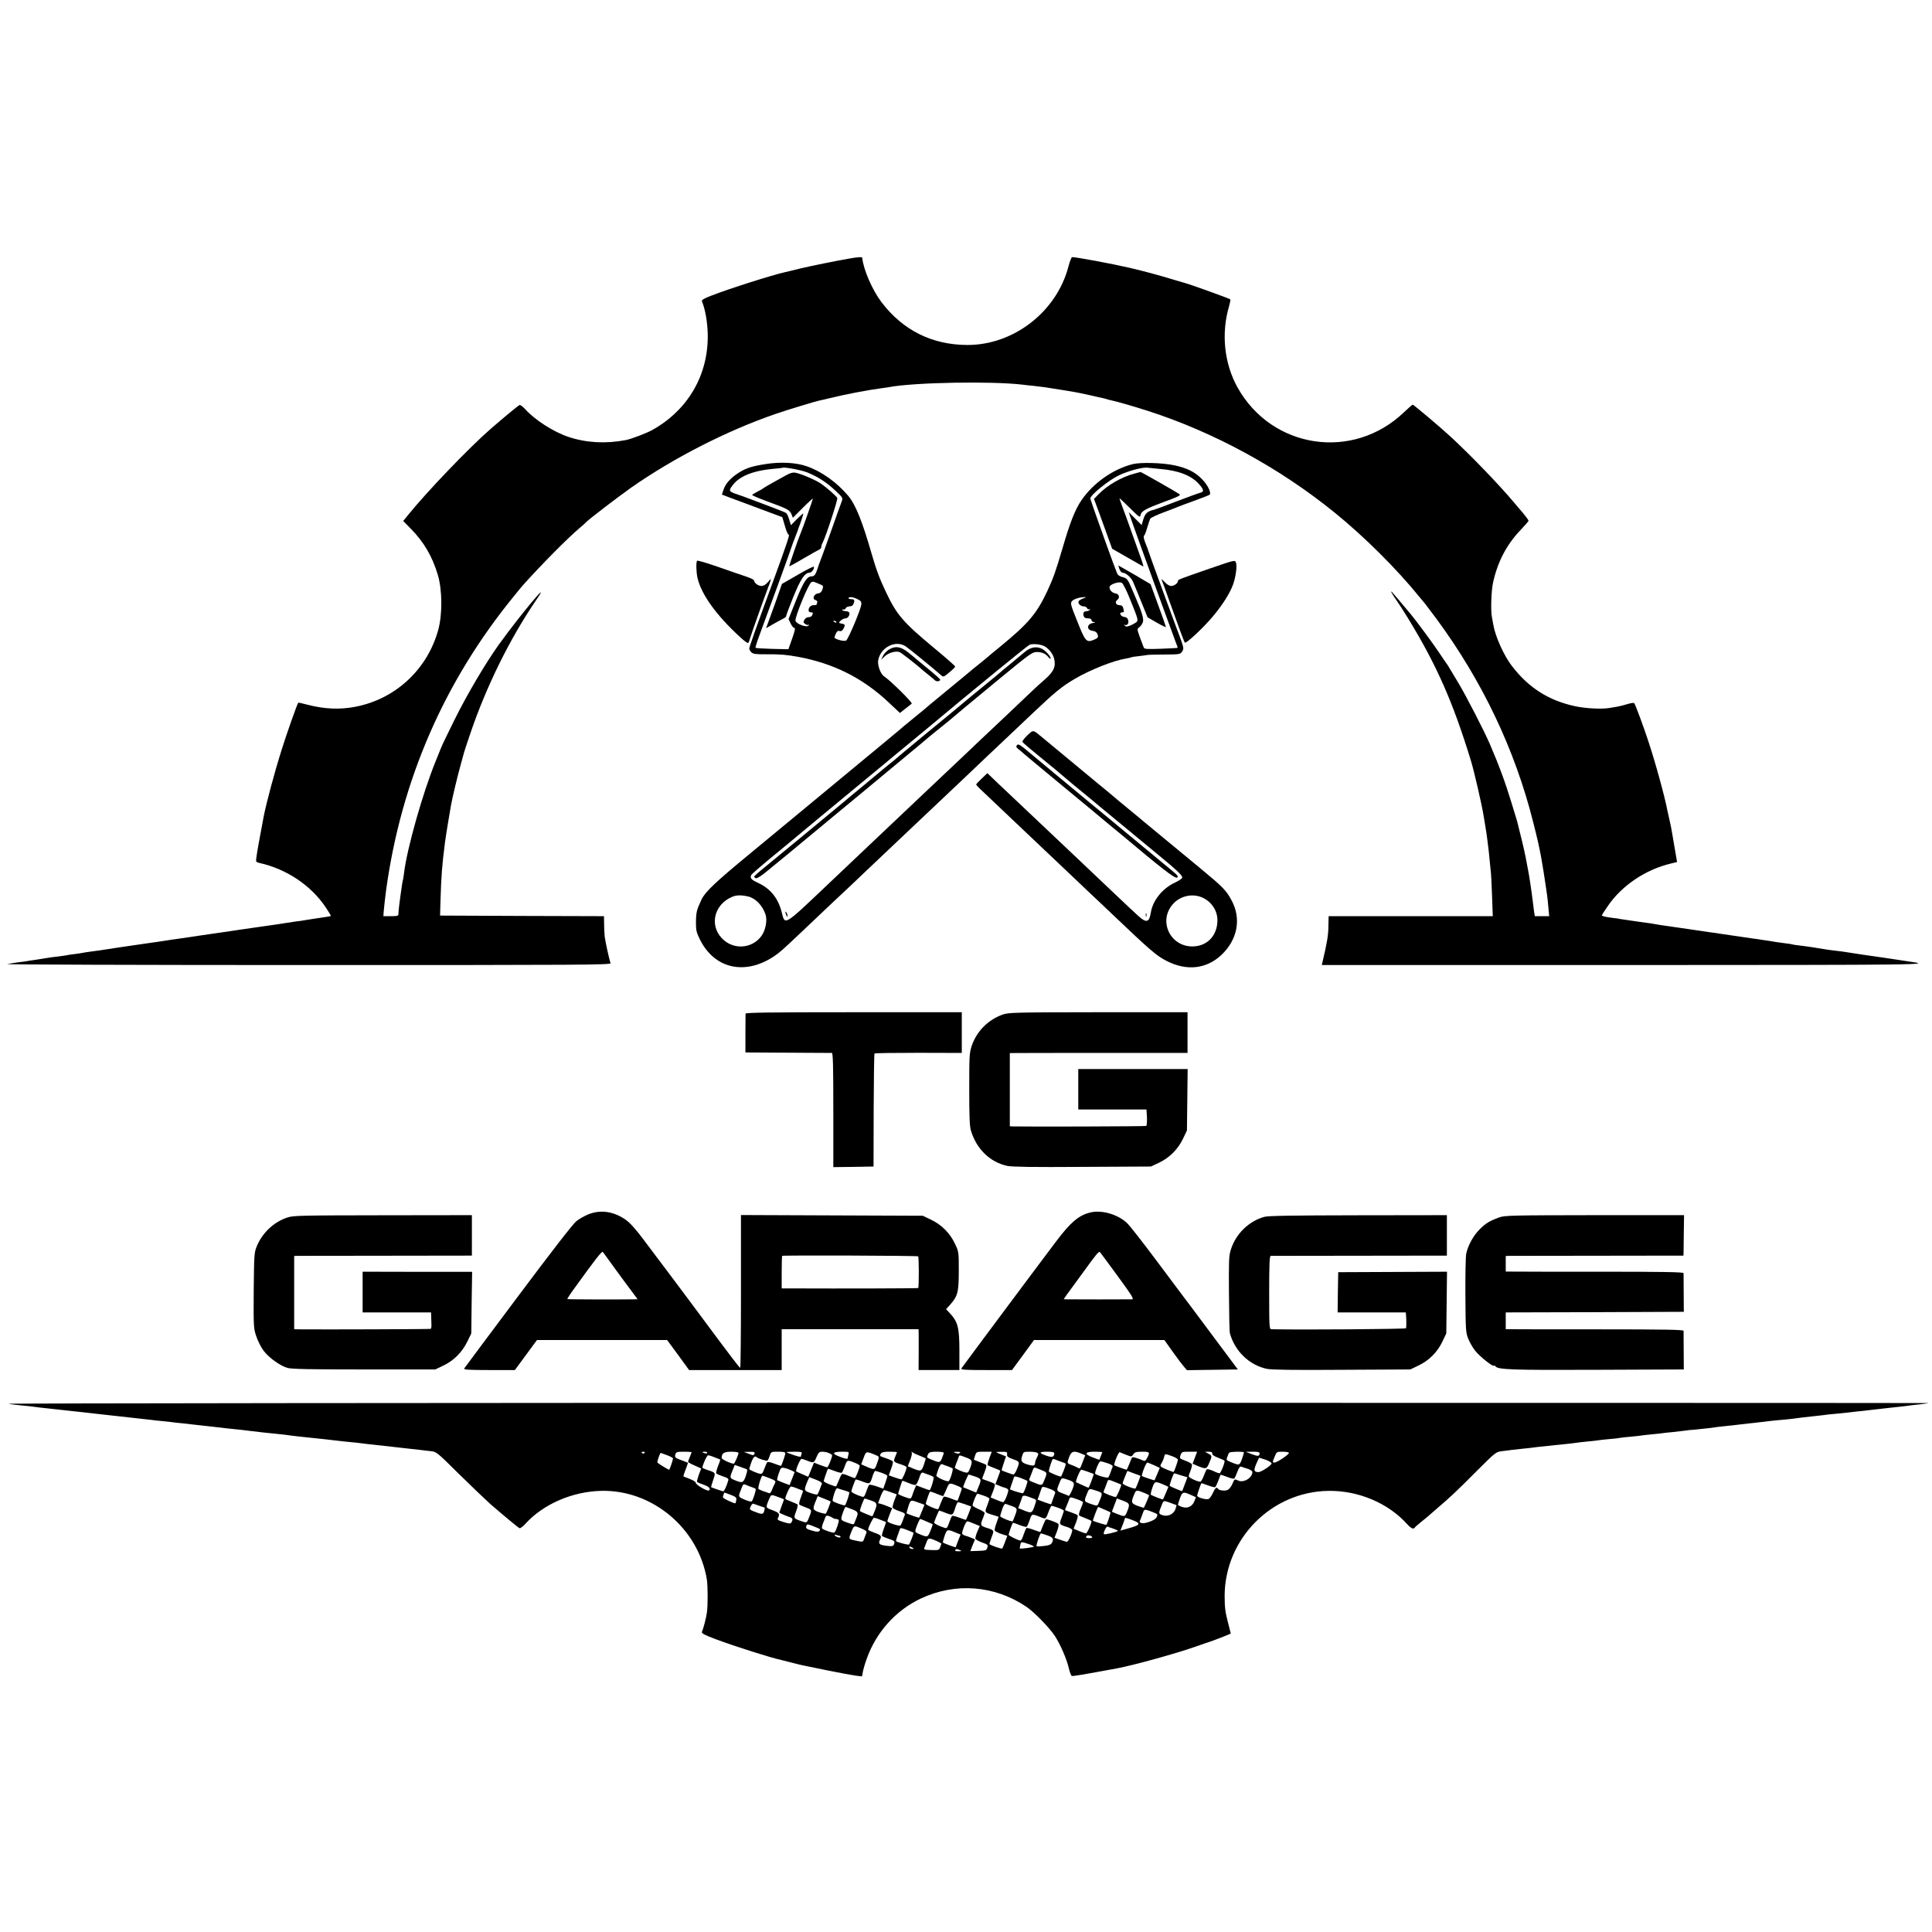 <?xml version="1.0" standalone="no"?>
<!DOCTYPE svg PUBLIC "-//W3C//DTD SVG 20010904//EN"
 "http://www.w3.org/TR/2001/REC-SVG-20010904/DTD/svg10.dtd">
<svg version="1.0" xmlns="http://www.w3.org/2000/svg"
 width="1609pt" height="1609pt" viewBox="0 0 1609 1609"
 preserveAspectRatio="xMidYMid meet">
<g transform="translate(0,1609) scale(0.1,-0.1)"
fill="#000000" stroke="none">
<path d="M7075 13937 c-116 -20 -317 -61 -410 -83 -55 -14 -111 -27 -124 -30
-103 -22 -471 -139 -619 -197 -62 -24 -81 -36 -76 -47 27 -64 45 -168 48 -267
9 -342 -163 -639 -465 -806 -50 -27 -172 -73 -217 -82 -167 -32 -329 -23 -477
26 -125 42 -278 140 -359 229 -20 23 -43 39 -49 37 -13 -6 -129 -102 -242
-200 -178 -155 -532 -524 -689 -719 l-38 -47 62 -63 c109 -110 181 -233 226
-385 38 -127 39 -328 4 -458 -90 -329 -356 -577 -690 -641 -129 -25 -257 -20
-399 17 -40 11 -75 18 -77 17 -8 -8 -97 -259 -137 -388 -61 -192 -128 -444
-151 -560 -29 -152 -58 -312 -61 -342 -5 -34 -3 -38 22 -44 228 -50 433 -187
556 -371 25 -37 44 -69 42 -71 -3 -3 -20 -6 -130 -22 -44 -7 -87 -13 -95 -15
-8 -2 -37 -6 -65 -9 -27 -4 -75 -11 -105 -16 -30 -5 -75 -12 -100 -15 -25 -3
-56 -8 -70 -10 -14 -2 -45 -7 -70 -10 -25 -4 -90 -13 -145 -21 -55 -9 -113
-17 -128 -19 -68 -10 -116 -17 -172 -25 -33 -5 -78 -12 -100 -15 -22 -3 -53
-7 -70 -10 -16 -3 -48 -7 -70 -10 -22 -4 -51 -8 -65 -10 -14 -3 -88 -13 -165
-24 -134 -19 -189 -28 -245 -36 -115 -18 -162 -25 -205 -30 -27 -4 -57 -8 -65
-10 -8 -2 -37 -7 -65 -10 -27 -3 -60 -8 -73 -11 -12 -2 -44 -7 -70 -10 -26 -2
-72 -9 -102 -14 -30 -5 -73 -12 -95 -15 -22 -3 -51 -7 -64 -10 -13 -2 -46 -7
-75 -10 -28 -4 -67 -10 -86 -14 -19 -4 1105 -8 2498 -8 2325 0 2533 1 2527 16
-11 28 -43 175 -49 221 -3 25 -5 73 -5 107 l-1 63 -682 2 -683 3 3 109 c7 230
13 306 38 501 4 35 36 231 49 304 10 58 56 252 80 336 14 50 27 97 29 106 2 9
25 79 51 155 133 394 332 798 552 1119 137 199 -132 -123 -314 -375 -111 -156
-263 -413 -366 -621 -56 -113 -107 -218 -113 -235 -7 -16 -26 -65 -44 -109
-109 -266 -241 -733 -265 -935 -3 -25 -7 -52 -10 -60 -2 -8 -7 -35 -10 -60 -3
-25 -8 -56 -10 -70 -7 -44 -17 -134 -17 -152 1 -15 -9 -18 -62 -18 l-63 0 2
33 c3 35 13 131 21 187 126 912 484 1736 1064 2445 35 44 69 85 75 91 149 167
369 389 470 475 28 23 52 45 55 49 13 17 259 206 375 288 354 248 800 476
1205 615 95 33 333 105 363 111 12 2 51 11 87 20 125 31 313 67 425 82 28 3
58 8 69 10 211 40 865 51 1116 20 14 -2 55 -7 92 -10 37 -4 77 -9 90 -11 13
-2 41 -6 63 -10 22 -3 65 -10 95 -15 30 -5 71 -12 90 -15 19 -3 76 -15 125
-26 50 -12 98 -22 108 -24 10 -2 27 -7 37 -10 10 -3 27 -8 39 -10 40 -8 179
-48 301 -87 552 -178 1098 -476 1555 -847 244 -197 520 -472 705 -701 25 -30
47 -57 50 -60 3 -3 45 -59 94 -125 380 -515 653 -1089 804 -1690 36 -141 48
-195 67 -295 7 -36 33 -197 40 -250 4 -25 8 -56 10 -70 2 -14 7 -58 10 -97 l7
-73 -60 0 -60 0 -6 38 c-3 20 -8 60 -11 87 -9 77 -30 218 -40 265 -3 14 -11
59 -19 100 -12 61 -37 168 -71 300 -2 8 -22 74 -44 145 -57 186 -105 316 -184
500 -45 105 -199 404 -260 505 -35 58 -70 116 -78 130 -8 14 -16 27 -19 30 -3
3 -32 46 -65 95 -51 77 -182 254 -236 320 -71 85 -145 173 -157 185 -18 17 7
-26 42 -75 12 -16 54 -82 93 -145 237 -388 373 -695 523 -1185 26 -84 91 -367
105 -455 3 -19 10 -60 15 -90 5 -30 12 -75 15 -100 3 -25 8 -61 10 -80 3 -19
7 -62 10 -95 3 -33 8 -78 10 -99 3 -21 8 -115 11 -208 l6 -168 -684 0 -683 0
-2 -88 c-1 -74 -11 -133 -50 -298 l-5 -21 2529 0 c2529 1 2572 1 2358 30 -22
3 -69 10 -105 16 -36 6 -81 12 -100 15 -44 5 -316 46 -350 52 -14 2 -47 6 -75
9 -27 3 -59 8 -71 10 -30 6 -161 26 -209 31 -21 2 -46 6 -55 8 -8 3 -39 8 -69
11 -30 4 -62 8 -72 10 -9 2 -39 7 -66 11 -26 3 -55 8 -63 9 -8 2 -40 6 -70 10
-30 4 -64 9 -74 11 -11 2 -54 8 -96 14 -42 6 -85 12 -96 14 -10 2 -41 7 -69
10 -78 11 -95 14 -170 25 -38 6 -88 13 -110 16 -141 20 -180 26 -199 30 -12 3
-41 7 -66 10 -25 3 -54 7 -65 9 -11 2 -45 7 -75 11 -30 4 -64 9 -75 11 -11 3
-38 7 -60 9 -54 6 -95 15 -95 22 0 2 23 38 52 80 117 170 314 302 526 352 l49
12 -18 104 c-10 57 -20 120 -24 141 -3 21 -12 66 -20 100 -8 34 -16 73 -19 85
-20 109 -100 401 -161 584 -37 113 -106 299 -115 309 -5 4 -30 1 -57 -8 -26
-8 -64 -18 -83 -21 -19 -3 -48 -8 -65 -11 -64 -11 -194 -5 -285 14 -221 47
-389 153 -529 336 -67 87 -139 247 -155 346 -3 19 -8 46 -11 60 -11 51 -6 217
9 286 36 169 112 316 223 433 40 42 73 80 73 84 0 5 -21 34 -47 65 -27 31 -59
70 -73 86 -124 148 -362 395 -531 551 -79 73 -306 265 -314 265 -3 0 -35 -28
-71 -62 -424 -408 -1100 -308 -1387 204 -112 201 -138 451 -71 678 8 29 13 54
10 57 -7 7 -345 129 -381 137 -5 2 -48 14 -95 28 -143 43 -230 66 -360 97
-151 35 -467 94 -482 89 -6 -2 -19 -37 -30 -78 -98 -376 -456 -654 -842 -653
-294 1 -537 122 -716 358 -75 99 -150 271 -159 368 -1 8 -33 7 -106 -6z"/>
<path d="M6375 12225 c-110 -17 -162 -33 -221 -71 -67 -42 -111 -90 -128 -141
l-14 -42 66 -25 c37 -14 150 -56 252 -94 l185 -69 22 -74 c11 -41 26 -73 31
-72 11 3 -10 -61 -116 -352 -163 -444 -212 -583 -212 -597 0 -8 8 -22 18 -31
15 -14 40 -17 128 -16 112 1 168 -4 264 -22 292 -54 537 -177 750 -378 l95
-89 45 36 c25 19 49 38 53 42 9 8 -177 192 -230 227 -30 20 -57 94 -49 135 20
108 145 170 229 115 25 -16 245 -196 293 -239 21 -18 22 -18 70 22 27 22 49
44 49 49 0 5 -81 76 -180 158 -252 209 -308 274 -396 461 -54 113 -80 183
-119 317 -79 275 -135 414 -197 487 -96 113 -221 202 -345 245 -87 31 -219 38
-343 18z m347 -69 c89 -36 165 -85 235 -152 62 -58 64 -61 53 -90 -7 -16 -47
-130 -91 -254 -44 -124 -84 -234 -89 -245 -5 -11 -14 -38 -21 -60 -17 -51 -27
-65 -50 -65 -38 0 -68 -46 -130 -201 l-62 -155 18 -37 c9 -20 23 -37 31 -37 9
0 4 -24 -19 -89 l-31 -88 -135 3 c-74 2 -137 6 -139 9 -3 2 16 60 41 127 87
234 258 703 261 718 2 8 14 40 26 70 12 30 23 60 25 65 1 6 5 17 8 25 13 31
37 103 37 112 0 5 -23 -15 -52 -44 l-51 -52 -14 46 c-7 25 -19 50 -25 55 -7 5
-65 29 -128 52 -63 24 -142 53 -175 66 -33 13 -78 29 -100 36 -74 25 -78 30
-48 72 57 80 171 127 347 143 39 3 72 7 73 8 10 9 158 -19 205 -38z m100 -929
c36 -15 37 -17 27 -46 -7 -21 -18 -31 -36 -33 -35 -4 -52 -47 -22 -55 12 -4
18 -11 15 -20 -3 -8 -6 -17 -6 -19 0 -2 -11 -4 -25 -4 -14 0 -29 -8 -35 -20
-12 -23 -6 -40 16 -40 16 0 16 -2 8 -24 -3 -9 -17 -16 -30 -16 -14 0 -28 -9
-35 -22 -10 -18 -8 -24 6 -34 10 -8 23 -11 29 -7 6 3 6 0 -1 -7 -16 -18 -100
13 -108 40 -8 27 112 318 134 323 9 2 18 3 21 1 3 -1 22 -9 42 -17z m318 -126
c29 -14 35 -21 33 -46 -4 -40 -108 -288 -126 -299 -16 -11 -97 11 -97 25 0 4
5 20 12 34 8 17 17 24 28 20 18 -6 32 7 43 38 5 14 0 19 -22 23 -28 6 -29 6
-10 25 10 10 28 19 39 19 21 0 40 27 33 48 -3 6 -15 12 -28 12 -13 0 -27 4
-30 10 -3 5 0 7 8 4 8 -3 17 2 20 10 4 9 18 16 32 16 17 0 28 7 34 23 11 27 6
37 -19 37 -27 0 -33 15 -7 17 12 1 38 -6 57 -16z m-175 -191 c3 -6 -1 -7 -9
-4 -18 7 -21 14 -7 14 6 0 13 -4 16 -10z"/>
<path d="M6545 12131 c-28 -15 -77 -43 -110 -61 -33 -18 -67 -38 -75 -44 -8
-7 -32 -21 -53 -31 -21 -11 -41 -23 -43 -27 -2 -3 53 -27 124 -53 172 -63 188
-72 203 -106 l12 -31 84 84 c45 45 83 79 83 76 0 -8 -86 -252 -100 -283 -19
-43 -100 -278 -97 -281 1 -2 55 27 118 65 64 37 123 70 132 74 9 3 17 13 17
22 0 8 4 23 10 33 25 45 130 364 123 375 -11 19 -92 89 -137 120 -46 31 -166
82 -211 90 -23 4 -44 -2 -80 -22z"/>
<path d="M6644 11303 l-132 -76 -30 -86 c-16 -47 -46 -130 -66 -184 l-36 -99
48 28 c26 15 64 36 84 46 21 10 37 22 35 26 -1 4 25 74 58 156 61 151 97 206
135 206 19 0 44 33 38 50 -2 5 -62 -25 -134 -67z"/>
<path d="M9435 12225 c-162 -40 -330 -157 -427 -299 -53 -77 -96 -184 -158
-398 -60 -203 -76 -248 -129 -363 -88 -187 -158 -269 -391 -460 -47 -38 -101
-83 -120 -100 -20 -16 -53 -43 -74 -60 -21 -16 -48 -38 -60 -49 -11 -10 -82
-68 -156 -129 -74 -61 -151 -125 -171 -141 -42 -37 -60 -51 -164 -136 -44 -36
-82 -67 -85 -71 -3 -3 -57 -48 -120 -100 -213 -176 -574 -475 -731 -605 -85
-71 -267 -221 -404 -334 -284 -234 -371 -316 -402 -380 -42 -89 -46 -107 -47
-196 0 -60 4 -80 32 -136 120 -245 374 -304 617 -143 49 33 74 55 232 205 168
160 370 350 408 385 22 21 78 74 125 119 85 80 344 326 450 426 30 28 120 114
200 189 80 76 163 155 185 175 22 21 105 100 185 176 80 76 161 152 180 170
19 18 104 98 188 178 184 175 246 226 354 289 130 76 324 153 428 169 19 3 38
8 42 10 3 2 33 7 65 10 32 4 65 8 73 10 8 1 72 3 142 3 123 1 128 2 143 25 14
22 14 29 -10 97 -15 41 -30 83 -35 94 -8 18 -227 616 -234 640 -2 6 -6 19 -10
30 -5 11 -15 38 -23 59 -8 22 -10 42 -5 45 5 3 17 33 26 66 10 33 21 67 25 75
5 8 55 32 112 53 57 21 113 43 124 48 11 5 72 27 135 50 63 23 119 45 124 49
16 16 -17 84 -66 132 -57 58 -124 91 -228 113 -97 21 -280 26 -345 10z m220
-40 c154 -12 264 -53 328 -124 43 -47 46 -67 15 -74 -13 -3 -102 -35 -198 -72
-96 -37 -179 -68 -185 -69 -61 -14 -79 -31 -96 -90 l-11 -39 -54 54 -54 54 24
-70 c38 -111 345 -955 366 -1009 11 -27 19 -50 18 -51 -2 -2 -65 -5 -140 -8
-121 -4 -137 -3 -143 11 -4 10 -18 48 -32 85 -24 68 -24 69 -5 83 11 7 24 26
30 42 9 26 -7 82 -57 197 -5 11 -18 43 -30 70 -38 91 -45 100 -83 109 -26 7
-40 17 -46 35 -6 14 -19 51 -31 81 -47 126 -191 531 -191 538 1 30 156 155
240 194 89 41 207 71 245 62 6 -1 46 -5 90 -9z m-244 -1085 c69 -170 71 -176
51 -193 -10 -7 -32 -20 -50 -27 -27 -10 -35 -11 -45 0 -7 7 -7 10 -2 7 20 -11
38 10 31 36 -4 19 -14 27 -33 29 -30 3 -47 38 -19 38 18 0 19 4 10 38 -4 15
-14 22 -30 22 -31 0 -42 27 -19 44 24 18 15 50 -15 54 -27 4 -50 27 -50 52 0
23 79 50 103 36 10 -6 41 -67 68 -136z m-390 6 c-19 -7 -37 -18 -39 -25 -6
-18 18 -41 43 -41 13 0 26 -7 29 -16 3 -8 11 -12 17 -8 8 4 9 3 5 -4 -4 -7
-16 -12 -26 -12 -24 0 -33 -15 -25 -40 4 -14 15 -20 36 -20 19 0 29 -5 29 -15
0 -8 10 -16 23 -16 13 -1 9 -4 -13 -8 -49 -8 -52 -56 -5 -64 29 -4 42 -14 48
-38 4 -16 -1 -24 -30 -36 -65 -27 -73 -19 -140 149 -57 142 -60 154 -46 171
17 18 58 32 102 34 22 1 21 0 -8 -11z m-331 -394 c37 -15 77 -62 88 -104 18
-66 -1 -111 -76 -176 -36 -31 -86 -77 -112 -102 -26 -25 -116 -110 -200 -190
-159 -149 -306 -289 -370 -350 -20 -19 -101 -96 -180 -170 -79 -74 -162 -153
-185 -175 -74 -70 -339 -321 -375 -355 -29 -27 -180 -170 -385 -365 -369 -350
-357 -343 -384 -235 -30 120 -94 199 -199 248 -56 25 -69 41 -55 65 4 8 67 63
138 122 72 59 148 122 170 140 90 75 203 169 245 204 25 21 155 129 290 240
135 111 254 210 265 219 11 10 88 73 170 141 83 68 170 140 195 161 368 308
827 683 844 690 25 10 81 6 116 -8z m-2460 -2088 c60 -13 120 -74 145 -149 17
-48 1 -132 -33 -179 -80 -111 -241 -119 -334 -16 -102 113 -56 282 92 342 33
14 75 15 130 2z"/>
<path d="M9445 12145 c-101 -26 -225 -97 -297 -172 l-37 -38 48 -130 c26 -71
60 -165 75 -207 l28 -78 126 -72 c70 -40 130 -74 133 -76 4 -2 -6 34 -23 80
-16 46 -51 144 -78 218 -26 74 -59 165 -74 203 -14 37 -24 67 -22 67 2 0 41
-37 87 -82 73 -73 84 -80 87 -61 5 36 40 55 196 113 122 45 143 55 128 65 -32
22 -319 185 -323 184 -2 0 -26 -6 -54 -14z"/>
<path d="M9323 11350 c6 -17 19 -30 28 -30 24 0 67 -37 84 -73 8 -18 39 -92
68 -165 l54 -133 76 -44 c42 -24 77 -41 77 -37 0 4 -29 86 -64 182 l-64 175
-132 78 c-73 42 -134 77 -135 77 -2 0 2 -13 8 -30z"/>
<path d="M8534 10660 c-23 -19 -77 -64 -120 -100 -44 -35 -81 -67 -84 -70 -3
-3 -54 -46 -115 -95 -125 -102 -132 -108 -200 -165 -64 -54 -51 -43 -320 -264
-126 -105 -232 -192 -235 -196 -3 -3 -27 -24 -55 -45 -27 -22 -52 -42 -55 -45
-3 -3 -70 -59 -150 -125 -80 -66 -154 -127 -165 -137 -64 -54 -594 -492 -667
-551 -49 -39 -88 -74 -88 -78 0 -4 7 -9 15 -13 9 -3 42 17 82 50 134 109 204
167 568 469 204 168 379 314 390 323 11 9 99 82 195 162 96 79 177 147 180
150 3 3 41 35 85 70 44 35 96 78 116 94 57 49 117 99 409 340 253 208 277 226
313 226 44 0 75 -13 99 -44 10 -11 18 -16 18 -10 0 19 -40 63 -71 80 -46 24
-97 15 -145 -26z"/>
<path d="M6541 8495 c1 -19 18 -51 18 -35 0 8 -4 22 -9 30 -5 8 -9 11 -9 5z"/>
<path d="M5805 11420 c-9 -15 -7 -95 4 -144 33 -139 158 -312 356 -493 31 -29
61 -51 65 -48 4 3 11 17 14 31 7 28 141 403 156 439 5 11 12 31 16 45 6 23 5
23 -20 -7 -19 -23 -37 -33 -55 -33 -27 0 -61 26 -61 46 0 6 -28 19 -62 31 -35
11 -141 48 -235 81 -95 33 -175 57 -178 52z"/>
<path d="M10075 11355 c-259 -90 -265 -92 -265 -104 0 -18 -31 -41 -56 -41
-15 0 -37 13 -55 33 -27 29 -29 29 -20 7 6 -14 31 -83 56 -155 84 -235 126
-350 133 -357 10 -10 150 120 231 216 82 97 146 198 172 273 22 66 33 151 22
179 -8 21 -12 20 -218 -51z"/>
<path d="M7403 10680 c-18 -10 -40 -34 -49 -52 l-16 -33 30 29 c34 32 100 49
128 33 19 -10 146 -110 172 -134 7 -7 34 -29 60 -50 26 -21 53 -43 60 -50 13
-12 42 -7 42 7 0 4 -43 43 -96 86 -53 44 -102 84 -108 89 -6 6 -35 30 -64 53
-62 48 -106 55 -159 22z"/>
<path d="M8555 9965 c-25 -24 -44 -49 -40 -54 3 -6 65 -59 138 -118 135 -110
171 -140 191 -158 13 -12 170 -143 241 -200 27 -22 62 -52 79 -66 42 -35 69
-57 156 -129 41 -34 84 -69 95 -78 11 -10 97 -80 190 -157 204 -168 247 -208
240 -226 -3 -8 -31 -26 -63 -41 -102 -48 -183 -149 -198 -250 -13 -81 -37 -87
-105 -25 -26 23 -111 103 -190 178 -79 75 -165 156 -190 180 -26 24 -114 108
-195 185 -82 78 -165 156 -184 174 -19 18 -102 96 -184 174 -82 77 -165 156
-185 175 -20 18 -57 54 -82 78 l-46 44 -46 -44 c-26 -24 -47 -47 -47 -50 0 -4
13 -19 29 -34 50 -48 324 -308 371 -352 52 -50 291 -275 360 -341 26 -25 107
-102 181 -172 74 -69 157 -148 185 -175 326 -310 375 -353 462 -397 166 -84
328 -66 453 50 135 127 169 302 86 455 -46 86 -69 109 -272 277 -24 19 -431
356 -460 380 -11 10 -72 60 -135 112 -63 52 -120 99 -126 105 -6 5 -71 60
-145 120 -118 98 -311 257 -438 363 -81 67 -73 66 -126 17z m1463 -1352 c75
-36 122 -110 121 -190 -2 -126 -86 -214 -207 -215 -186 -2 -287 210 -166 350
61 72 168 95 252 55z"/>
<path d="M8470 9885 c-10 -12 -8 -19 14 -36 14 -11 32 -26 39 -33 6 -6 156
-130 332 -276 176 -145 329 -272 340 -282 11 -9 40 -34 65 -54 25 -20 65 -53
90 -74 322 -271 435 -358 452 -349 16 9 6 20 -69 81 -49 40 -194 160 -324 268
-129 107 -254 211 -278 230 -24 19 -48 40 -55 45 -10 9 -214 178 -259 215 -10
8 -28 23 -40 33 -12 11 -42 35 -66 55 -25 21 -86 72 -137 114 -78 66 -94 75
-104 63z"/>
<path d="M9542 8470 c0 -14 2 -19 5 -12 2 6 2 18 0 25 -3 6 -5 1 -5 -13z"/>
<path d="M6209 7648 c0 -7 -1 -83 -1 -168 l0 -155 353 -2 c195 -1 360 -2 367
-2 9 -1 12 -103 12 -476 l0 -475 168 2 167 3 1 468 c1 257 4 470 7 473 3 4
168 6 366 6 l361 -1 0 170 0 169 -900 0 c-713 0 -900 -3 -901 -12z"/>
<path d="M8352 7641 c-121 -42 -218 -139 -259 -260 -20 -60 -21 -83 -21 -362
0 -227 3 -309 14 -344 46 -155 159 -264 304 -295 40 -8 215 -11 625 -8 l570 3
68 32 c87 41 159 114 200 201 l32 67 3 256 3 256 -455 0 -456 0 0 -168 0 -169
284 0 284 0 4 -66 c1 -36 -1 -68 -6 -71 -6 -4 -976 -7 -1108 -4 l-28 1 0 305
0 305 33 0 c17 1 350 1 740 1 l707 0 0 170 0 169 -742 0 c-690 -1 -747 -2
-796 -19z"/>
<path d="M4898 5976 c-31 -13 -76 -38 -99 -57 -26 -20 -214 -263 -484 -624
-243 -324 -445 -596 -449 -602 -6 -10 38 -13 208 -13 l214 0 92 125 92 125
542 0 542 0 92 -125 91 -125 386 0 385 0 0 170 0 170 570 0 570 0 1 -47 c0
-27 0 -103 0 -170 l-1 -123 170 0 170 0 0 163 c0 192 -13 240 -82 313 l-29 31
31 34 c66 73 75 107 75 284 0 159 0 160 -32 227 -41 88 -113 160 -201 201
l-67 32 -757 3 -757 3 0 -636 c0 -349 -3 -635 -6 -636 -4 0 -38 42 -76 93 -39
51 -78 104 -89 118 -10 14 -129 174 -264 355 -136 182 -252 337 -259 345 -6 8
-57 75 -111 148 -69 93 -116 145 -154 173 -101 71 -211 87 -314 45z m227 -456
c54 -74 118 -161 142 -192 l43 -58 -38 -1 c-122 -2 -544 -1 -547 2 -2 2 24 43
58 89 174 241 229 312 237 304 4 -5 52 -70 105 -144z m2522 107 c6 -7 7 -257
0 -264 -4 -3 -602 -5 -1084 -3 l-53 0 0 133 c0 74 2 136 4 138 7 6 1126 2
1133 -4z"/>
<path d="M9075 5991 c-94 -25 -160 -81 -282 -243 -170 -225 -778 -1041 -786
-1054 -7 -12 28 -14 206 -14 l215 0 92 125 91 125 543 0 543 0 69 -97 c38 -53
80 -109 94 -125 l25 -29 212 3 212 3 -224 300 c-123 165 -227 305 -232 310 -4
6 -102 136 -217 290 -115 154 -227 298 -250 319 -78 74 -215 113 -311 87z
m233 -528 c121 -166 138 -193 119 -194 -35 -1 -509 -1 -540 0 l-28 1 22 33
c23 31 191 262 206 282 5 6 21 27 37 48 15 21 32 35 36 30 4 -4 71 -95 148
-200z"/>
<path d="M2392 5950 c-114 -38 -209 -129 -255 -243 -20 -49 -21 -73 -24 -365
-2 -306 -1 -315 22 -383 13 -38 40 -92 62 -120 43 -57 134 -122 196 -141 32
-10 186 -13 637 -13 l595 0 67 32 c86 41 155 109 199 198 l34 70 3 256 4 257
-456 0 -456 1 0 -170 0 -169 285 0 285 0 1 -32 c0 -18 1 -48 2 -66 1 -19 -1
-36 -6 -39 -6 -3 -896 -6 -1099 -4 l-38 1 0 305 0 305 28 1 c15 0 348 1 740 1
l712 1 0 169 0 168 -742 -1 c-687 -1 -747 -2 -796 -19z"/>
<path d="M10530 5956 c-131 -36 -239 -143 -280 -275 -16 -49 -17 -96 -15 -366
1 -170 4 -319 8 -330 42 -149 162 -264 307 -295 40 -8 216 -11 625 -8 l570 3
67 32 c88 41 160 113 201 201 l32 67 3 257 3 257 -453 -2 -453 -2 -3 -167 -2
-168 284 0 284 0 4 -61 c1 -34 0 -65 -3 -71 -5 -7 -886 -14 -1121 -8 -17 0
-18 21 -18 305 0 237 3 305 13 306 6 0 339 1 740 1 l727 1 0 169 0 168 -737
-1 c-556 -1 -749 -4 -783 -13z"/>
<path d="M12485 5951 c-80 -29 -113 -49 -164 -101 -53 -54 -94 -130 -110 -200
-5 -25 -8 -180 -7 -350 2 -288 3 -308 24 -360 12 -30 38 -75 58 -100 38 -47
143 -132 155 -124 4 2 10 0 13 -4 18 -29 133 -33 845 -30 l724 3 -1 155 c0 85
-1 160 -1 167 -1 9 -170 12 -688 12 -379 0 -712 0 -740 1 l-53 0 0 70 0 70
742 2 741 3 -1 155 c0 85 -1 160 -1 167 -1 9 -168 12 -688 12 -379 0 -712 0
-740 1 l-53 0 0 65 0 65 33 1 c17 0 350 1 740 1 l707 1 1 31 c0 17 1 93 2 169
l2 137 -745 0 c-690 -1 -749 -2 -795 -19z"/>
<path d="M72 4399 c15 -4 65 -10 110 -14 46 -4 91 -9 101 -11 10 -2 64 -8 120
-14 56 -6 118 -13 137 -15 19 -2 64 -7 100 -11 36 -3 72 -8 80 -9 8 -1 49 -6
90 -10 41 -4 82 -9 90 -10 8 -1 49 -6 90 -10 41 -4 82 -9 90 -10 8 -1 49 -6
90 -10 41 -4 82 -9 90 -10 8 -2 49 -6 90 -10 41 -4 82 -8 90 -10 8 -1 47 -6
85 -9 39 -4 81 -9 95 -11 14 -2 54 -6 90 -10 36 -4 76 -8 90 -10 14 -2 52 -6
85 -10 130 -13 151 -16 190 -21 84 -10 141 -17 265 -29 30 -3 66 -8 80 -10 22
-3 62 -8 180 -20 70 -7 159 -17 190 -21 19 -2 55 -6 80 -9 62 -5 136 -14 190
-21 25 -3 61 -7 80 -9 19 -2 58 -6 85 -9 28 -3 70 -8 95 -11 63 -7 139 -15
180 -20 19 -3 58 -7 85 -10 50 -5 51 -6 240 -193 105 -103 222 -215 260 -249
116 -100 229 -194 242 -200 6 -2 29 14 49 37 148 163 389 268 629 274 427 11
812 -312 882 -739 8 -53 9 -219 0 -275 -6 -44 -28 -130 -41 -160 -5 -12 18
-25 111 -60 172 -64 463 -156 551 -175 9 -2 45 -11 79 -20 86 -22 75 -20 293
-64 107 -22 218 -42 247 -46 l52 -6 7 38 c4 21 18 70 32 108 79 223 242 404
452 503 288 135 615 109 879 -70 66 -45 190 -173 236 -242 46 -71 99 -193 117
-271 7 -32 18 -59 24 -62 10 -4 89 10 378 63 137 26 479 120 651 180 55 20
105 36 110 38 21 5 185 69 185 72 0 2 -9 36 -19 76 -27 101 -32 140 -32 241 4
475 392 865 866 871 248 3 495 -101 653 -276 32 -36 56 -47 64 -30 2 4 26 25
53 47 28 22 55 44 61 50 6 5 37 33 69 60 111 94 170 150 331 312 161 161 162
161 215 168 30 3 65 8 79 10 14 2 54 6 90 10 36 3 76 8 90 10 14 2 54 7 90 10
36 4 76 8 90 10 14 2 54 6 90 9 36 4 75 8 85 10 11 2 54 7 95 11 41 4 82 8 90
10 8 2 49 6 90 10 41 3 82 8 90 10 8 2 49 7 90 10 41 4 82 8 90 10 8 2 49 6
90 10 41 4 82 8 90 10 8 1 47 6 85 9 39 4 81 9 95 11 14 3 52 7 85 9 33 3 80
8 105 11 82 11 104 14 165 20 33 3 74 8 90 10 17 2 55 7 85 10 30 3 71 7 90
10 19 2 58 6 85 10 28 3 73 8 100 10 54 4 135 14 175 20 14 2 54 6 90 10 36 4
76 8 90 10 14 3 54 7 90 10 36 4 81 8 100 10 19 2 58 7 85 10 28 2 69 7 93 10
23 3 62 7 87 10 25 3 64 7 88 10 23 2 65 7 92 10 28 3 64 7 80 10 17 2 57 7
90 10 33 4 61 8 63 10 1 1 -3601 2 -8005 2 -4405 0 -7996 -4 -7981 -8z m5298
-403 c0 -11 -19 -15 -25 -6 -3 5 1 10 9 10 9 0 16 -2 16 -4z m390 0 c0 -2 -7
-20 -15 -39 -8 -20 -15 -39 -15 -42 0 -3 25 -17 55 -30 l55 -25 -20 -51 c-10
-29 -17 -56 -15 -60 3 -4 28 -15 55 -24 45 -15 63 -36 43 -48 -13 -8 -108 47
-108 63 0 8 -21 22 -50 33 -27 10 -51 20 -53 21 -1 2 6 28 18 57 11 30 20 55
20 56 0 1 -21 9 -47 19 -61 22 -66 27 -58 53 6 18 14 21 71 21 35 0 64 -2 64
-4z m130 -5 c0 -5 -9 -7 -20 -4 -11 3 -20 7 -20 9 0 2 9 4 20 4 11 0 20 -4 20
-9z m260 -1 c0 -16 -32 -90 -39 -90 -23 0 -101 36 -101 48 0 39 20 52 80 52
33 0 60 -4 60 -10z m134 -5 c-7 -18 -8 -18 -54 0 l-35 13 47 1 c38 1 46 -2 42
-14z m256 0 c0 -12 -28 -92 -35 -103 -1 -1 -26 7 -55 18 -29 12 -56 17 -60 13
-4 -4 -15 -29 -25 -56 -19 -51 -19 -51 -92 -21 -18 8 -33 17 -33 20 0 4 8 28
17 55 17 46 30 58 47 42 11 -11 79 -32 87 -27 4 2 13 20 19 39 11 35 12 35 71
35 45 0 59 -3 59 -15z m136 -1 c-3 -9 -6 -19 -6 -24 0 -5 -27 0 -60 12 -33 11
-60 22 -60 24 0 2 30 4 66 4 56 0 65 -2 60 -16z m229 4 c14 -6 25 -14 25 -18
0 -19 -33 -100 -41 -100 -5 0 -32 9 -59 19 l-51 20 -9 -22 c-5 -12 -16 -39
-24 -59 l-15 -37 -48 21 c-26 11 -50 22 -52 24 -8 7 32 104 44 104 7 0 29 -7
48 -15 52 -21 56 -20 77 30 17 39 23 45 49 45 17 0 42 -5 56 -12z m161 -10
c-3 -13 -6 -27 -6 -32 0 -10 -32 -3 -83 19 -52 21 -38 35 35 35 58 0 60 -1 54
-22z m222 -4 c37 -15 37 -12 15 -75 -19 -53 -19 -53 -95 -20 l-36 16 20 53
c21 57 20 57 96 26z m182 22 c0 -2 -7 -20 -15 -39 -17 -41 -15 -43 58 -66 20
-7 37 -16 37 -20 0 -23 -34 -101 -43 -101 -7 0 -33 7 -59 17 l-46 16 19 54
c11 29 18 57 15 62 -4 5 -29 17 -56 26 -28 9 -50 18 -50 20 0 27 17 35 76 35
35 0 64 -2 64 -4z m193 -31 c26 -10 47 -20 47 -23 0 -2 -8 -26 -17 -54 -20
-54 -24 -55 -100 -23 l-33 14 20 51 c11 28 17 57 13 63 -5 9 -3 9 8 1 8 -6 35
-19 62 -29z m197 26 c0 -5 -7 -25 -15 -45 -17 -40 -19 -40 -92 -10 -37 16 -37
17 -23 45 9 15 22 19 70 19 33 0 60 -4 60 -9z m134 -1 c-7 -7 -19 -7 -35 -1
-23 9 -22 10 11 10 23 1 31 -2 24 -9z m246 -42 c-10 -28 -17 -54 -15 -59 3 -4
27 -15 55 -25 27 -10 50 -20 50 -23 0 -4 -9 -30 -20 -58 l-20 -53 36 -15 c20
-8 39 -15 43 -15 3 0 12 -4 20 -9 12 -7 11 -17 -5 -60 -10 -28 -23 -51 -30
-51 -7 0 -33 9 -58 20 l-46 19 20 51 c11 28 18 55 15 60 -3 5 -28 16 -55 25
-28 9 -50 18 -50 20 0 3 9 28 20 56 12 29 17 55 13 59 -4 4 -29 15 -55 24 -27
10 -48 19 -48 20 0 2 5 17 11 35 11 30 12 31 75 31 l64 0 -20 -52z m147 30
c-2 -18 7 -25 51 -41 57 -21 57 -20 26 -94 -8 -18 -19 -33 -24 -33 -8 0 -89
29 -98 35 -1 1 6 28 17 59 l19 57 -27 11 c-66 26 -67 27 -14 27 49 1 53 -1 50
-21z m251 13 c12 -7 11 -14 -2 -39 -9 -17 -16 -38 -16 -46 0 -22 -13 -26 -51
-16 -61 17 -71 29 -57 73 11 36 12 37 62 37 28 0 57 -4 64 -9z m142 -3 c-1
-33 -15 -38 -63 -22 -68 23 -67 34 2 34 42 0 61 -4 61 -12z m223 -3 l35 -15
-20 -52 c-24 -64 -22 -62 -45 -50 -10 6 -33 16 -50 22 -38 14 -38 16 -17 70
18 45 37 50 97 25z m177 11 c0 -2 -6 -17 -13 -34 l-12 -30 -53 20 c-75 28 -70
48 13 48 36 0 65 -2 65 -4z m199 -22 c44 -17 45 -17 59 4 12 18 24 22 73 22
64 0 68 -4 43 -51 -11 -23 -20 -29 -32 -23 -52 22 -88 32 -93 26 -4 -4 -14
-28 -24 -54 -10 -27 -20 -48 -24 -48 -6 0 -94 32 -100 37 -9 6 34 113 44 109
5 -2 30 -12 54 -22z m572 -24 l-19 -50 36 -16 c76 -31 80 -31 102 21 26 60 25
61 -7 79 l-28 15 31 1 c23 0 31 -4 30 -16 -1 -10 16 -22 48 -34 26 -11 51 -21
53 -24 9 -8 -30 -106 -41 -106 -6 0 -31 9 -55 21 -25 11 -48 16 -51 12 -4 -4
-15 -29 -25 -55 -10 -27 -23 -48 -29 -48 -24 0 -96 34 -96 45 0 7 7 29 16 50
8 21 13 43 10 50 -2 7 -27 20 -54 30 -48 18 -50 19 -40 47 10 27 13 28 74 28
l64 0 -19 -50z m409 44 c0 -4 -8 -28 -17 -56 -20 -54 -22 -54 -96 -23 -34 14
-36 17 -26 41 5 15 12 31 15 35 6 10 124 12 124 3z m130 -8 c0 -25 -15 -26
-66 -6 l-49 19 58 1 c43 0 57 -3 57 -14z m244 5 c7 -10 -97 -81 -119 -81 -19
0 -19 1 1 50 16 39 17 40 64 40 27 0 51 -4 54 -9z m-5179 -20 c28 -10 50 -23
50 -27 -1 -15 -28 -94 -32 -94 -8 0 -93 52 -98 60 -4 7 21 80 28 80 1 0 25 -9
52 -19z m4206 -8 c27 -10 49 -23 49 -30 0 -10 -28 -91 -35 -101 -4 -4 -88 30
-103 41 -10 8 -10 14 1 31 8 12 17 33 21 49 8 32 5 32 67 10z m-3809 -10 c24
-9 44 -17 46 -18 1 -1 -6 -26 -18 -54 -11 -29 -18 -56 -15 -61 3 -5 28 -16 55
-25 45 -15 50 -20 44 -38 -13 -45 -33 -87 -41 -87 -6 0 -93 30 -101 35 -1 1 7
27 17 58 22 64 23 62 -51 86 -21 7 -38 15 -38 18 0 22 37 103 47 103 7 0 32
-7 55 -17z m2093 -1 c55 -20 58 -31 30 -99 -12 -29 -16 -31 -43 -24 -24 7 -69
27 -80 36 -1 1 4 17 11 36 8 19 17 42 20 52 8 21 2 21 62 -1z m2496 -19 c27
-10 49 -23 49 -31 0 -15 -87 -72 -109 -72 -38 1 -42 14 -19 68 12 29 24 52 26
52 2 0 26 -8 53 -17z m-1730 -7 c19 -7 42 -16 52 -19 16 -6 16 -9 -2 -58 -11
-28 -22 -53 -24 -55 -6 -6 -102 34 -102 42 0 21 28 104 35 104 4 0 23 -6 41
-14z m-1683 -22 c17 -7 32 -17 32 -21 0 -17 -34 -103 -41 -103 -4 0 -29 9 -55
20 -26 12 -50 17 -54 13 -3 -4 -15 -28 -25 -53 -10 -25 -20 -46 -21 -48 -5 -7
-104 33 -104 43 0 7 29 92 35 102 1 2 25 -6 54 -17 29 -11 56 -18 61 -15 4 3
16 27 26 55 19 54 19 54 92 24z m2096 0 c37 -13 46 -20 41 -33 -4 -9 -12 -29
-17 -46 -6 -16 -14 -34 -18 -39 -9 -9 -110 21 -110 33 0 24 34 101 44 101 7 0
34 -7 60 -16z m388 -17 l47 -22 -21 -50 c-12 -27 -22 -51 -23 -53 -2 -2 -95
29 -104 35 -8 6 33 113 44 112 5 0 31 -10 57 -22z m-1717 -9 c17 -6 33 -14 38
-17 8 -8 -20 -98 -32 -106 -14 -8 -106 33 -103 47 1 7 10 32 18 56 13 33 20
42 33 37 9 -4 30 -12 46 -17z m-1678 -23 c9 -3 7 -18 -6 -57 -20 -59 -29 -62
-97 -33 -38 16 -39 19 -8 92 l13 33 43 -15 c24 -9 48 -17 55 -20z m4176 2 c21
-7 37 -18 37 -27 0 -47 -72 -91 -116 -71 -34 15 -32 16 -51 -28 -9 -22 -27
-44 -38 -49 -23 -11 -72 -5 -81 9 -11 19 -25 7 -43 -35 -11 -24 -27 -46 -36
-50 -21 -8 -95 13 -95 28 0 8 28 92 35 103 1 2 25 -6 54 -17 29 -11 56 -18 61
-15 5 3 16 27 26 53 10 26 18 48 19 50 2 1 26 -7 55 -18 29 -12 56 -17 60 -13
4 4 15 30 25 56 14 36 22 46 34 42 9 -4 33 -12 54 -18z m-3801 -13 l26 -14
-21 -54 -21 -54 -49 18 c-27 11 -52 21 -54 24 -3 3 3 28 13 56 17 49 19 50 49
44 16 -3 42 -13 57 -20z m2086 1 c46 -19 46 -19 15 -92 -15 -37 -17 -37 -90
-7 -38 16 -37 12 -19 55 7 19 16 42 20 53 3 10 12 16 19 13 6 -3 31 -13 55
-22z m382 -12 c25 -9 46 -17 48 -18 4 -3 -38 -115 -43 -115 -4 0 -88 38 -103
46 -8 4 33 104 43 104 5 0 30 -8 55 -17z m-1717 -9 c26 -9 47 -20 47 -26 0 -6
-8 -32 -17 -58 l-17 -48 -54 19 c-30 10 -58 16 -62 14 -5 -3 -16 -28 -25 -55
-15 -44 -20 -50 -38 -44 -48 15 -87 35 -87 44 0 9 30 91 36 98 1 2 28 -5 58
-17 63 -23 61 -24 85 52 7 20 16 37 20 37 4 0 28 -7 54 -16z m2154 -24 c4 0
-35 -101 -40 -106 -8 -8 -107 31 -107 42 0 7 9 33 20 58 l19 46 53 -20 c29
-11 54 -20 55 -20z m-1762 8 c17 -6 34 -14 39 -19 8 -7 -23 -109 -33 -109 -4
0 -30 9 -58 20 l-53 20 -14 -33 c-7 -19 -17 -43 -20 -55 -4 -12 -11 -22 -15
-22 -17 0 -101 32 -101 39 0 7 31 104 35 109 1 1 24 -7 50 -18 27 -12 54 -19
61 -16 6 2 20 28 29 56 13 41 21 50 34 45 9 -4 30 -12 46 -17z m2101 -5 l53
-16 -21 -56 c-11 -31 -22 -57 -23 -59 -2 -3 -97 37 -103 43 -5 5 30 105 37
105 2 0 28 -7 57 -17z m-1714 -10 c54 -20 54 -22 23 -96 l-15 -37 -53 21 c-28
11 -53 22 -55 23 -4 4 40 106 45 106 3 0 27 -8 55 -17z m-1720 -11 c58 -22 62
-26 50 -49 -6 -10 -16 -33 -23 -51 -9 -24 -16 -31 -28 -26 -9 3 -29 11 -46 16
-16 6 -34 14 -38 18 -8 7 23 110 33 110 3 0 26 -8 52 -18z m2154 -25 c6 -5
-26 -96 -36 -102 -6 -4 -75 16 -108 31 -2 1 12 43 33 102 3 9 17 7 56 -7 28
-11 53 -22 55 -24z m-1712 -27 c-4 -8 -12 -30 -18 -47 -7 -18 -15 -35 -19 -39
-3 -3 -29 2 -57 12 -56 20 -56 22 -26 96 l16 36 55 -21 c41 -16 54 -26 49 -37z
m2049 37 c57 -20 60 -27 36 -86 -12 -28 -25 -50 -28 -49 -3 2 -28 12 -54 22
-51 20 -51 20 -21 93 16 38 16 37 67 20z m444 -41 c6 -5 -36 -101 -44 -103
-10 -4 -103 33 -103 40 0 3 6 20 14 38 7 19 16 42 19 51 6 17 10 17 59 -3 29
-11 54 -22 55 -23z m356 -1 c20 -8 37 -17 37 -19 0 -3 -41 -99 -44 -103 -3 -4
-94 32 -101 39 -4 3 2 29 12 58 20 56 22 56 96 25z m-1715 -11 c17 -7 32 -16
32 -21 0 -6 -31 -93 -35 -101 -2 -1 -26 6 -54 18 -29 11 -56 18 -60 15 -5 -2
-16 -26 -26 -52 -10 -26 -19 -49 -21 -51 -6 -8 -104 34 -104 45 0 10 28 91 35
101 1 1 26 -6 54 -18 28 -11 53 -20 55 -20 2 0 14 25 27 55 25 60 23 59 97 29z
m-1747 2 c19 -7 42 -16 51 -19 15 -5 15 -10 2 -54 -8 -26 -18 -51 -23 -56 -5
-5 -31 1 -60 14 -56 24 -55 22 -25 96 16 38 12 37 55 19z m411 -23 c24 -9 44
-17 46 -18 1 -1 -7 -26 -18 -55 -12 -29 -17 -56 -13 -60 4 -4 29 -15 56 -25
51 -19 51 -19 21 -92 -15 -37 -16 -37 -64 -20 -61 21 -62 23 -40 80 11 28 16
54 12 58 -4 3 -28 14 -54 24 -27 10 -48 20 -48 23 0 21 37 102 47 102 7 0 32
-7 55 -17z m2117 -9 c19 -8 31 -19 29 -26 -3 -7 -11 -31 -19 -53 -7 -22 -14
-41 -15 -43 -1 -1 -26 7 -57 18 l-56 21 15 42 c8 23 16 48 19 55 5 14 22 11
84 -14z m-1729 -6 c19 -6 38 -12 42 -15 7 -3 -24 -98 -35 -109 -5 -6 -96 26
-102 36 -3 4 3 31 12 59 13 40 20 50 32 45 9 -3 32 -11 51 -16z m2104 -4 c51
-17 51 -17 20 -91 -15 -38 -12 -38 -75 -16 -53 19 -53 19 -23 91 15 37 15 37
78 16z m-1713 -12 l47 -17 -19 -50 c-11 -28 -17 -55 -15 -61 3 -7 28 -20 56
-29 41 -13 50 -21 45 -34 -4 -9 -12 -29 -17 -46 -6 -16 -14 -34 -19 -39 -8 -9
-109 23 -109 36 0 4 9 30 20 58 l20 50 -37 15 c-20 9 -47 18 -58 21 l-22 5 20
55 c11 30 25 54 31 54 6 0 32 -8 57 -18z m2116 -8 c18 -8 33 -16 33 -18 0 -5
-40 -99 -44 -103 -1 -1 -24 6 -52 16 -54 21 -56 29 -29 94 17 41 18 41 92 11z
m-3452 -13 c42 -16 50 -23 47 -42 -1 -13 -5 -25 -7 -28 -7 -6 -105 40 -105 50
0 7 11 39 14 39 0 0 24 -9 51 -19z m3833 -1 l42 -19 -13 -33 c-18 -45 -57 -63
-102 -48 -19 6 -35 15 -35 18 0 4 8 28 17 55 19 53 28 56 91 27z m-1725 -6
c26 -9 47 -20 47 -25 0 -5 -9 -31 -19 -59 -22 -57 -23 -55 55 -79 l41 -13 -18
-52 c-11 -28 -17 -56 -15 -62 3 -7 27 -19 55 -29 l50 -16 -19 -51 c-10 -28
-21 -52 -23 -54 -6 -6 -107 29 -107 38 0 4 9 30 19 58 22 57 22 56 -51 79 -42
14 -45 22 -23 74 8 20 15 41 15 47 0 6 -22 20 -50 32 -27 11 -50 26 -50 31 0
18 32 97 40 97 3 0 27 -7 53 -16z m-1713 -11 c25 -9 46 -17 48 -19 2 -1 -6
-26 -18 -55 -11 -30 -20 -55 -20 -56 0 -3 64 -31 88 -38 23 -7 28 -21 13 -44
-8 -12 -17 -12 -65 3 -51 16 -55 20 -45 38 16 30 6 41 -50 62 -56 20 -56 18
-25 93 17 38 15 38 74 16z m2123 -12 c32 -12 32 -10 10 -72 -19 -53 -24 -54
-100 -22 l-33 13 14 38 c8 20 16 45 19 54 6 18 23 16 90 -11z m-1686 -25 c4
-3 -32 -94 -39 -101 -3 -4 -29 2 -57 11 -55 20 -56 25 -24 101 l13 33 53 -21
c28 -11 53 -22 54 -23z m2056 17 c26 -9 47 -20 47 -24 0 -4 -9 -29 -20 -55
-12 -26 -17 -50 -13 -54 4 -4 29 -15 56 -25 26 -10 47 -20 47 -24 0 -21 -36
-101 -46 -101 -7 0 -33 9 -57 19 l-46 20 20 51 c11 28 17 55 14 60 -3 5 -28
16 -55 25 -28 9 -50 18 -50 20 0 3 6 19 14 37 8 18 17 41 20 51 7 21 10 21 69
0z m-1720 -9 c53 -18 56 -29 31 -90 -9 -22 -17 -40 -19 -42 -2 -2 -96 37 -103
43 -5 5 32 105 39 105 3 0 26 -7 52 -16z m2102 -3 c55 -21 57 -29 30 -94 -17
-41 -18 -41 -92 -11 l-33 14 20 53 c11 28 20 53 20 55 0 4 3 3 55 -17z m-1688
-21 l32 -12 -20 -51 c-12 -29 -22 -54 -24 -56 -3 -3 -94 28 -104 36 -2 1 4 27
14 57 20 59 15 58 102 26z m2083 3 c25 -9 46 -17 48 -18 1 -1 -3 -16 -9 -34
-15 -42 -65 -65 -109 -49 -33 11 -33 15 -4 86 15 37 14 37 74 15z m-1715 -10
c28 -10 51 -18 53 -19 2 -1 -36 -99 -43 -111 -1 -2 -25 6 -54 17 -29 11 -56
18 -61 15 -5 -3 -16 -28 -25 -55 -15 -44 -20 -50 -38 -44 -47 15 -87 35 -87
43 0 11 38 101 42 101 2 0 27 -9 55 -20 59 -22 58 -23 82 53 7 20 16 37 19 37
4 0 30 -8 57 -17z m-1710 -14 c22 -7 41 -14 43 -15 2 -1 0 -14 -4 -29 -7 -29
-21 -29 -91 0 -31 13 -32 16 -21 40 6 14 16 24 22 22 6 -2 29 -10 51 -18z
m2100 -1 c47 -17 50 -23 30 -75 -10 -26 -19 -50 -21 -52 -6 -8 -104 32 -104
42 0 7 8 33 17 60 13 36 21 46 33 41 8 -3 29 -11 45 -16z m388 -15 c26 -9 47
-21 47 -25 0 -4 -9 -30 -19 -58 -22 -57 -22 -56 52 -79 20 -7 37 -18 37 -24 0
-24 -33 -97 -44 -97 -6 0 -32 7 -58 17 l-46 16 21 54 c12 32 16 57 11 62 -15
13 -95 42 -103 37 -4 -3 -16 -27 -26 -53 -10 -26 -19 -49 -20 -51 -1 -2 -26 6
-55 17 -29 11 -57 18 -61 16 -4 -3 -15 -28 -24 -55 -9 -28 -20 -50 -25 -50
-19 0 -100 40 -100 49 0 9 29 90 35 99 1 1 26 -6 54 -18 29 -11 56 -18 61 -15
5 3 16 28 25 55 18 55 17 55 94 24 40 -17 42 -15 65 49 10 26 21 47 24 47 4 0
28 -8 55 -17z m-1718 -12 c52 -20 56 -29 36 -76 -5 -11 -12 -28 -15 -37 -5
-16 -8 -16 -58 1 -44 15 -53 22 -51 40 3 21 29 91 35 91 2 0 26 -9 53 -19z
m2101 -2 c27 -11 50 -22 52 -24 4 -3 -26 -93 -34 -104 -2 -3 -104 28 -112 34
-3 2 39 115 44 115 1 0 24 -9 50 -21z m412 -25 c35 -14 37 -17 22 -44 -12 -22
-100 -53 -123 -44 -20 7 -20 4 -3 45 7 19 16 42 19 52 7 19 19 18 85 -9z
m-2673 -45 c5 -5 17 -9 26 -9 10 0 20 -4 24 -9 5 -9 -21 -88 -35 -104 -7 -7
-85 18 -103 33 -4 3 -1 22 6 41 8 19 17 42 20 52 5 14 13 17 29 12 13 -4 27
-11 33 -16z m397 -16 c24 -9 44 -17 46 -18 2 -2 -6 -26 -17 -55 -11 -29 -18
-57 -16 -61 3 -4 28 -15 55 -24 51 -17 55 -21 44 -49 -5 -13 -16 -15 -58 -10
-63 8 -73 16 -58 49 16 34 12 40 -48 61 -27 10 -50 21 -50 25 0 18 40 99 49
99 6 0 30 -7 53 -17z m2115 -9 c56 -24 46 -36 -52 -63 l-64 -18 20 51 c10 28
19 52 19 54 0 4 35 -7 77 -24z m-1731 -5 c27 -11 50 -22 51 -23 2 -2 -6 -26
-18 -55 -24 -56 -23 -56 -97 -25 -28 11 -32 17 -27 36 12 38 34 88 39 88 2 0
26 -9 52 -21z m398 -19 l46 -19 -21 -47 c-11 -26 -18 -53 -15 -59 2 -7 27 -21
55 -31 44 -15 50 -21 45 -38 -9 -29 -7 -29 -78 -32 l-65 -2 19 49 20 49 -36
15 c-20 8 -39 15 -43 15 -3 0 -12 4 -20 9 -12 7 -11 17 5 60 10 28 23 51 30
51 7 0 33 -9 58 -20z m-1286 -45 c3 -3 1 -10 -5 -16 -7 -7 -23 -7 -54 2 -54
15 -61 21 -53 42 5 15 10 15 56 -3 28 -10 53 -22 56 -25z m347 5 c37 -16 46
-24 40 -38 -4 -9 -12 -29 -17 -44 -11 -32 -10 -32 -78 -17 -56 12 -55 10 -24
86 17 39 18 39 79 13z m2098 -1 c20 -7 37 -15 37 -18 0 -8 -110 -34 -116 -28
-9 8 19 68 30 63 6 -3 28 -10 49 -17z m-1665 -34 c4 -3 -29 -87 -38 -98 -5 -5
-94 17 -108 28 -2 2 11 43 33 102 3 10 17 8 57 -8 29 -11 54 -22 56 -24z m355
0 l37 -15 -20 -50 c-11 -28 -20 -53 -20 -55 0 -5 -99 31 -107 39 -2 2 4 27 14
56 20 56 22 56 96 25z m760 -22 c48 -17 55 -29 37 -63 -7 -13 -26 -21 -65 -25
-31 -4 -58 -5 -62 -2 -6 7 28 107 36 107 4 0 27 -8 54 -17z m-1732 -3 c5 0 9
-4 9 -9 0 -12 -38 -2 -47 12 -4 7 0 8 11 4 10 -4 22 -7 27 -7z m2105 -11 c3
-5 -8 -9 -25 -9 -22 0 -29 4 -25 14 5 14 40 11 50 -5z m-1288 -36 c17 -9 32
-17 32 -18 0 -2 -4 -15 -10 -30 -9 -25 -13 -26 -74 -24 -63 2 -64 3 -55 26 5
12 14 35 19 49 11 27 22 27 88 -3z m770 -26 c17 -6 32 -14 32 -18 0 -5 -111
-20 -117 -15 -1 0 1 14 4 29 6 29 6 30 81 4z m-978 -27 c13 -8 13 -10 -2 -10
-9 0 -20 5 -23 10 -8 13 5 13 25 0z m395 -20 c17 -7 14 -9 -13 -9 -20 -1 -31
3 -27 9 7 12 13 12 40 0z"/>
</g>
</svg>
